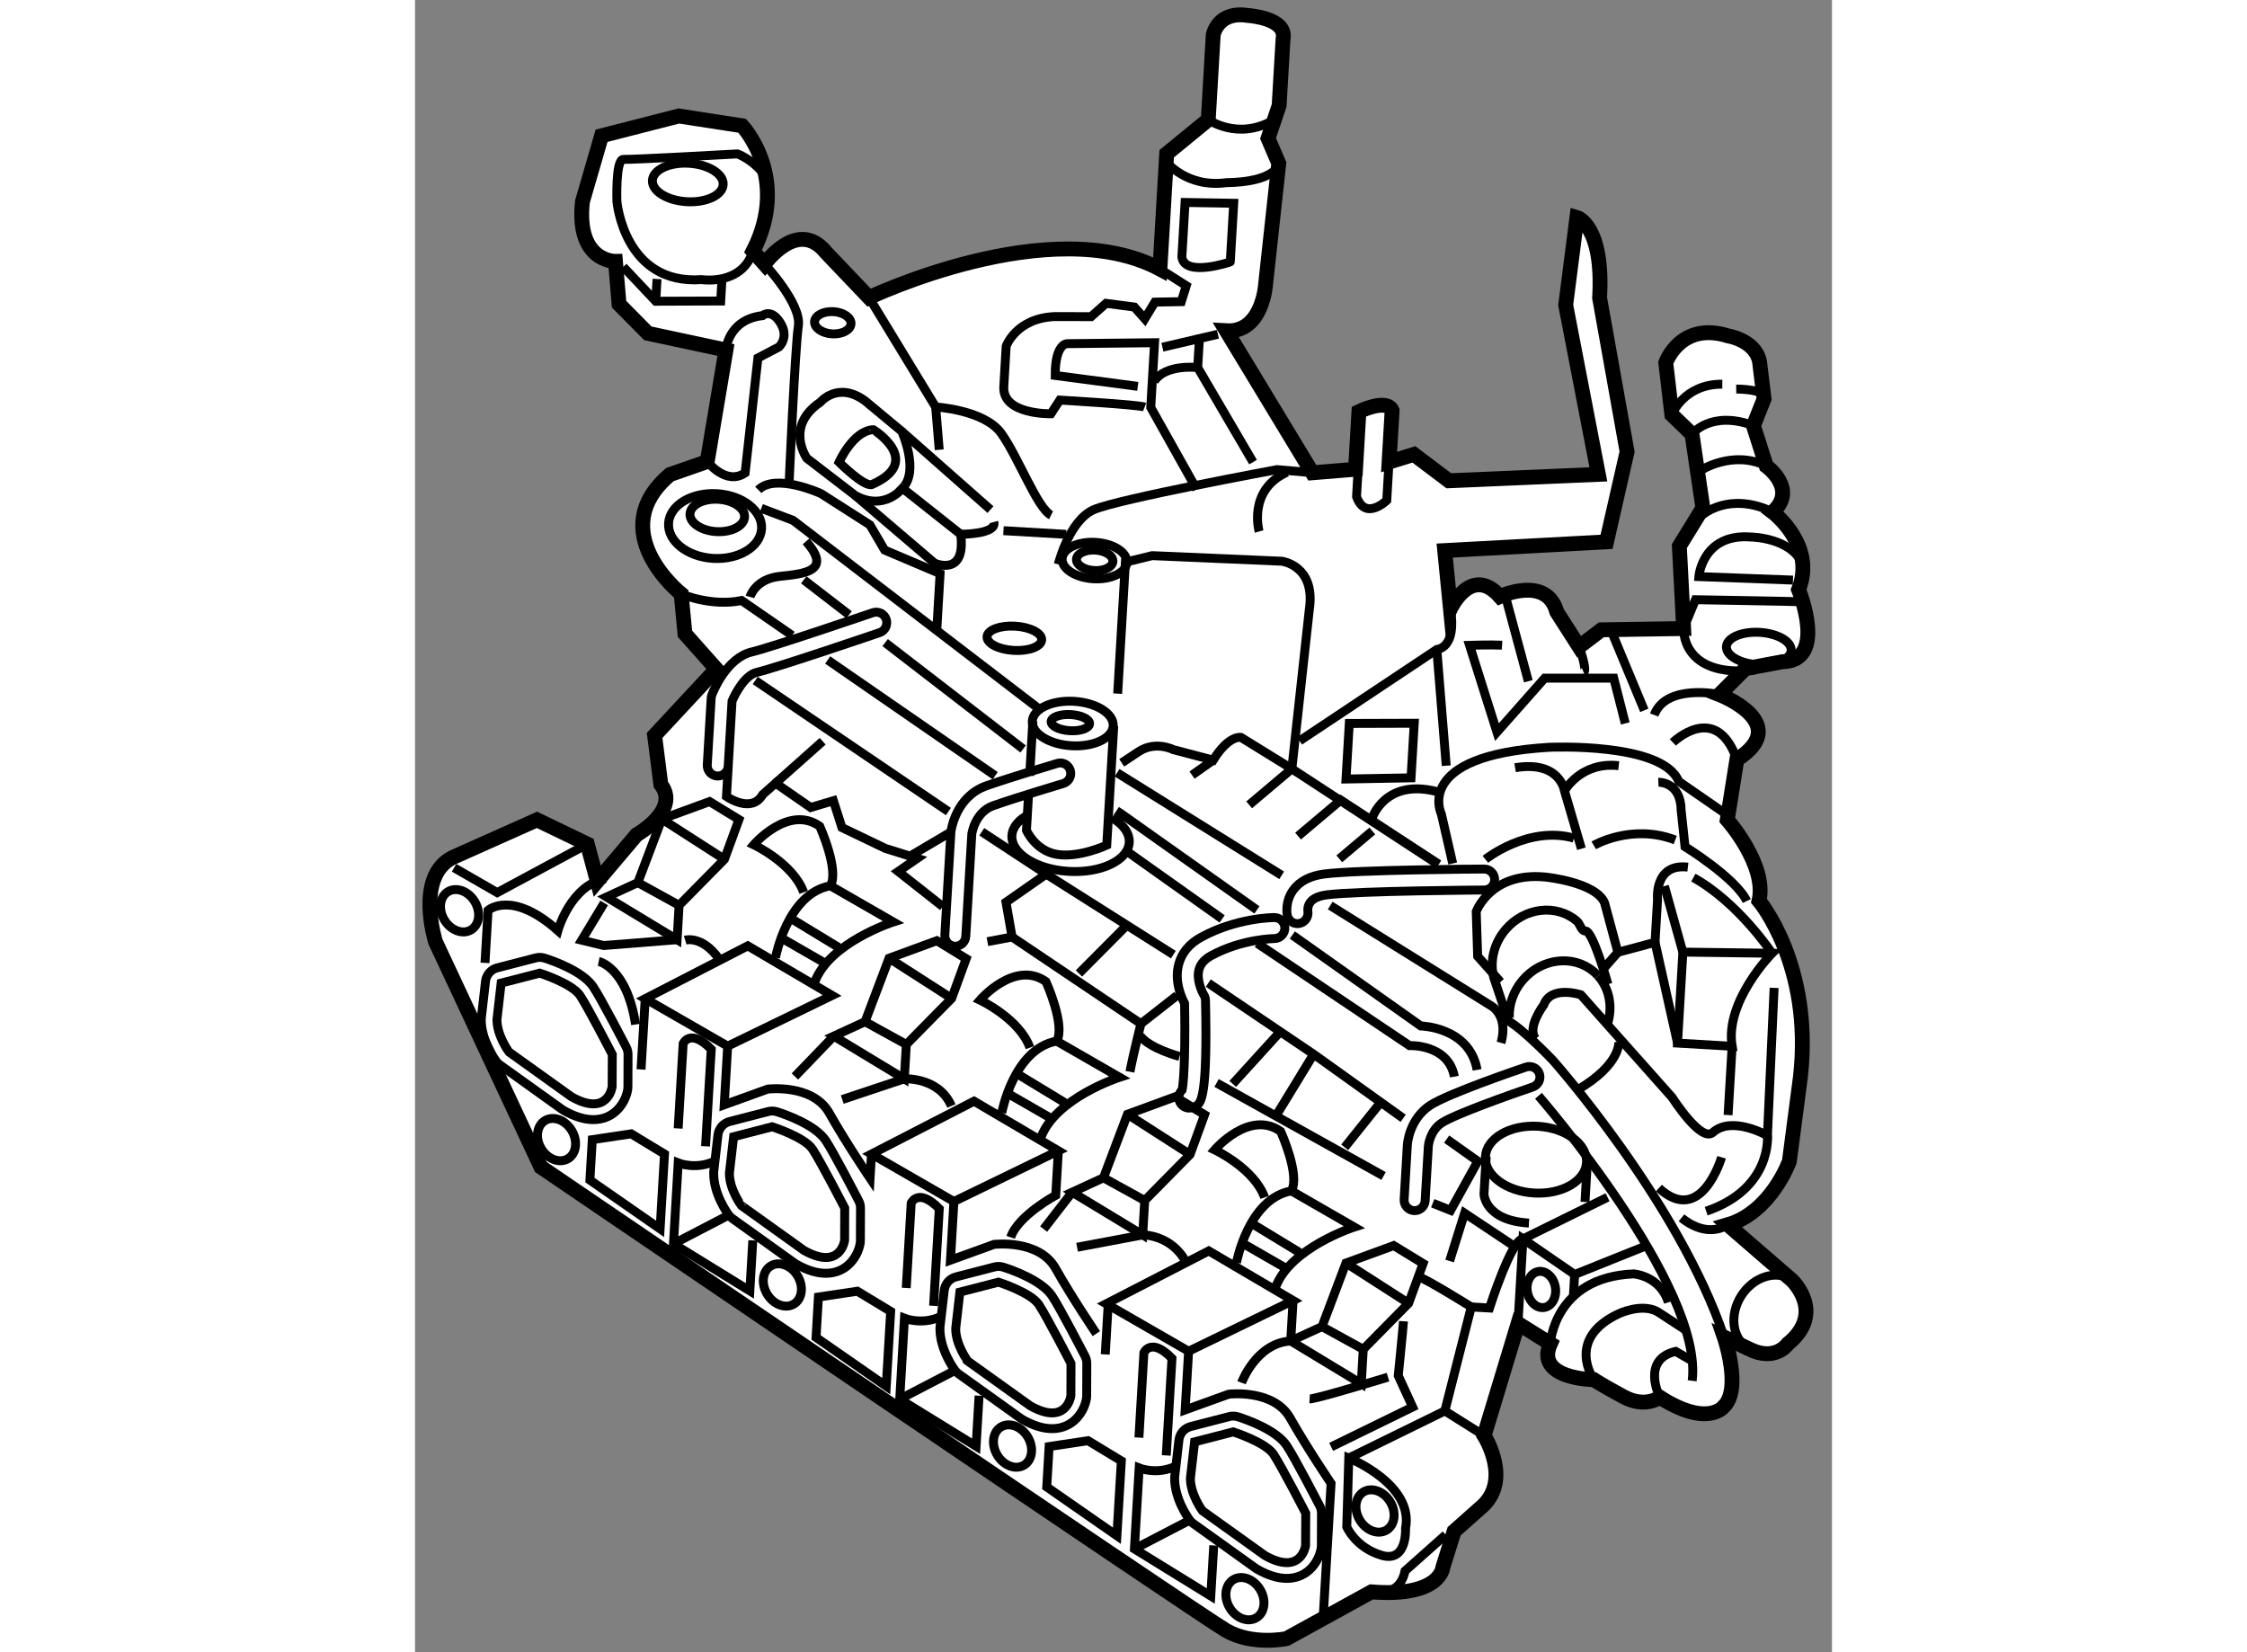 <?xml version="1.0" encoding="utf-8"?>
<!-- Generator: Adobe Illustrator 15.1.0, SVG Export Plug-In . SVG Version: 6.00 Build 0)  -->
<!DOCTYPE svg PUBLIC "-//W3C//DTD SVG 1.1//EN" "http://www.w3.org/Graphics/SVG/1.1/DTD/svg11.dtd">
<svg version="1.1" xmlns="http://www.w3.org/2000/svg" xmlns:xlink="http://www.w3.org/1999/xlink" x="0px" y="0px" width="244.8px"
	 height="180px" viewBox="12.221 6.688 47.682 55.599" enable-background="new 0 0 244.8 180" xml:space="preserve">
	
<rect x="12.221" y="6.688" width="47.682" height="55.599" fill="#808080" stroke="none"/>
	
<g><path fill="#FFFFFF" stroke="#000000" stroke-width="0.5" d="M16.458,45.961l-3.549-7.583c0,0-0.691-2.191,0.576-2.834l2.84-1.267
			l1.694,0.816l0.336,1.249l1.321-1.561c0,0,1.483-0.835,0.817-1.693l-0.21-1.652l2.078-2.233l-1.057-1.189l-0.127-1.339
			c0,0-2.642-2.101-0.378-4.017l1.255-0.438l0.63-3.753l-2.63-0.563l-0.967-0.979l-0.121-1.441c0,0-1.333,0.024-1.111-2.011
			l0.643-2.216l2.6-0.666l2.131,0.33c0,0,1.64,1.734,0.367,4.221l0.385,0.432c0,0,1.116-1.573,2.071-0.39l1.448,1.519
			c0,0,6.112-2.919,9.787-0.962l0.228-3.879l1.399-1.146l0.168-2.858c0,0,0.149-0.811,1.165-0.649c0,0,1.327,0.078,1.184,0.787
			l-0.132,2.245l-0.373,1.104l0.361,0.841l-0.444,4.072c0,0-0.096,1.632-1.321,1.561l2.894,4.779l1.454-0.119l0.114-1.94
			c0,0,0.937-0.458,1.117-0.037l-0.102,1.735l0.834-0.258l1.177,0.888l5.032-0.216l-1.1-5.698l0.378-2.948
			c0,0,0.907,0.258,0.763,2.708l0.925,5.176l-0.691,3.033l-5.446,0.294l0.193,1.958c0,0,0.702-1.495,1.663-0.414
			c0,0,1.579-0.727,1.916,0.522l0.75,1.171l0.75-0.571l2.768-0.042l-0.144-2.773l0.792-1.286l-0.366-2.48l-0.678-0.654l-0.205-1.754
			c0,0,0.493-1.405,2.102-0.9c0,0,1.015,0.162,1.068,0.985l0.138,1.135l-0.359,0.9l0.433,1.357c0,0,1.081,0.781,0.216,1.55
			c0,0,1.472,1.11,0.872,2.611c0,0,0.985,2.414-0.553,2.426l-1.242,0.234l-0.871,0.871c0,0,2.504,0.967,0.589,2.186l-0.324,2.029
			c0,0,1.345,1.513,1.069,2.726c0,0,1.819,2.156,1.394,5.921l-0.373,2.846c0,0-0.612,1.706-2.071,2.132l2.16,1.87
			c0,0,1.148,1.09-0.142,2.141c0,0-0.428,0.622-1.323,0.159l-0.815-0.387c0,0,0.613,1.777-0.036,2.354c0,0-0.477,0.592-1.814-0.142
			c-0.101-0.055-0.207-0.118-0.317-0.189c0,0-0.484,0.381-1.229-0.021c-0.744-0.402-0.99-0.57-0.99-0.57s-1.997-0.015-1.465-1.213
			l-1.087-0.678l-1.143,3.773c0,0,0.985,1.543-0.144,2.45l-0.865,0.769l-0.378,1.207c0,0-0.061,1.021-2.405,0.832l-2.858,1.573
			c0,0-1.141,0.241-2.032-0.273C38.62,61.04,16.458,45.961,16.458,45.961z"></path><path fill="none" stroke="#000000" stroke-width="0.3" d="M41.552,59.803c-0.3-0.001-0.624-0.102-0.987-0.305
			c-0.017-0.01-0.034-0.02-0.05-0.032l-2.106-1.509c-0.045-0.031-0.084-0.07-0.117-0.114c-0.052-0.071-0.512-0.708-0.509-1.411
			c0-0.02,0.001-0.039,0.003-0.059l0.142-1.227c0.025-0.218,0.181-0.397,0.394-0.453l1.297-0.335
			c0.044-0.012,0.089-0.018,0.135-0.017c0.053,0,0.107,0.008,0.158,0.024c0.298,0.095,1.294,0.443,1.642,0.969
			c0.279,0.422,1.027,1.868,1.111,2.03c0.04,0.077,0.059,0.161,0.059,0.246l-0.004,1.091c0,0.023-0.001,0.046-0.005,0.071
			C42.658,59.189,42.3,59.806,41.552,59.803L41.552,59.803z"></path><path fill="none" stroke="#000000" stroke-width="0.3" d="M38.313,56.434l0.142-1.226l1.297-0.335c0,0,1.089,0.345,1.36,0.755
			c0.271,0.411,1.083,1.982,1.083,1.982L42.189,58.7c0,0-0.141,1.022-1.365,0.336l-2.107-1.509
			C38.717,57.527,38.311,56.98,38.313,56.434z"></path><line fill="none" stroke="#000000" stroke-width="0.3" x1="35.448" y1="52.266" x2="35.548" y2="50.566"></line><path fill="none" stroke="#000000" stroke-width="0.3" d="M37.822,56.025c-0.633,0.305-1.233,0.064-1.233,0.064l-0.16,2.722
			l2.57,1.585l0.1-1.702"></path><ellipse transform="matrix(0.855 -0.518 0.518 0.855 -25.534 29.565)" fill="none" stroke="#000000" stroke-width="0.3" cx="40.168" cy="60.5" rx="0.597" ry="0.749"></ellipse><ellipse transform="matrix(0.855 -0.519 0.519 0.855 -23.393 31.433)" fill="none" stroke="#000000" stroke-width="0.3" cx="44.507" cy="57.545" rx="0.597" ry="0.75"></ellipse><ellipse transform="matrix(0.855 -0.518 0.518 0.855 -24.005 24.767)" fill="none" stroke="#000000" stroke-width="0.3" cx="32.344" cy="55.364" rx="0.597" ry="0.751"></ellipse><ellipse transform="matrix(0.855 -0.518 0.518 0.855 -22.317 19.988)" fill="none" stroke="#000000" stroke-width="0.3" cx="24.605" cy="49.926" rx="0.597" ry="0.75"></ellipse><ellipse transform="matrix(0.855 -0.519 0.519 0.855 -20.902 15.338)" fill="none" stroke="#000000" stroke-width="0.3" cx="16.971" cy="45.038" rx="0.596" ry="0.749"></ellipse><ellipse transform="matrix(0.855 -0.518 0.518 0.855 -17.365 12.529)" fill="none" stroke="#000000" stroke-width="0.3" cx="13.736" cy="37.336" rx="0.597" ry="0.751"></ellipse><line fill="none" stroke="#000000" stroke-width="0.3" x1="38.292" y1="57.843" x2="36.429" y2="58.812"></line><path fill="none" stroke="#000000" stroke-width="0.3" d="M42.325,53.763c0.204,0.012,2.638-0.733,2.638-0.733"></path><polygon fill="none" stroke="#000000" stroke-width="0.3" points="44.063,53.251 41.689,51.814 42.742,51.33 43.549,49.191 
			45.155,48.603 46.144,49.208 45.656,50.545 44.13,52.094 		"></polygon><line fill="none" stroke="#000000" stroke-width="0.3" x1="42.742" y1="51.33" x2="44.13" y2="52.094"></line><line fill="none" stroke="#000000" stroke-width="0.3" x1="43.549" y1="49.191" x2="45.656" y2="50.545"></line><polygon fill="none" stroke="#000000" stroke-width="0.3" points="36.708,48.244 34.335,46.807 35.388,46.322 36.195,44.185 
			37.801,43.596 38.79,44.2 38.302,45.538 36.776,47.087 		"></polygon><line fill="none" stroke="#000000" stroke-width="0.3" x1="35.388" y1="46.322" x2="36.776" y2="47.087"></line><line fill="none" stroke="#000000" stroke-width="0.3" x1="36.195" y1="44.185" x2="38.302" y2="45.538"></line><polygon fill="none" stroke="#000000" stroke-width="0.3" points="28.686,42.992 26.312,41.555 27.365,41.07 28.173,38.933 
			29.779,38.344 30.768,38.948 30.279,40.286 28.754,41.835 		"></polygon><line fill="none" stroke="#000000" stroke-width="0.3" x1="27.365" y1="41.07" x2="28.754" y2="41.835"></line><line fill="none" stroke="#000000" stroke-width="0.3" x1="28.173" y1="38.933" x2="30.279" y2="40.286"></line><polygon fill="none" stroke="#000000" stroke-width="0.3" points="21.04,38.31 18.667,36.873 19.719,36.388 20.527,34.25 
			22.133,33.662 23.121,34.266 22.633,35.604 21.107,37.153 		"></polygon><line fill="none" stroke="#000000" stroke-width="0.3" x1="19.719" y1="36.388" x2="21.107" y2="37.153"></line><line fill="none" stroke="#000000" stroke-width="0.3" x1="20.527" y1="34.25" x2="22.633" y2="35.604"></line><path fill="none" stroke="#000000" stroke-width="0.3" d="M39.863,49.181c0,0,0.4-2.163,1.849-2.418l2.113,1.217
			c0,0-2.157,0.693-2.646,2.03"></path><path fill="none" stroke="#000000" stroke-width="0.3" d="M40.811,46.983c-0.352-0.977-1.681-1.602-1.681-1.602
			s1.172-1.365,2.221-0.62c0,0,0.666,1.473,0.361,2.001"></path><line fill="none" stroke="#000000" stroke-width="0.3" x1="40.351" y1="47.843" x2="41.989" y2="48.838"></line><line fill="none" stroke="#000000" stroke-width="0.3" x1="40.039" y1="48.508" x2="41.492" y2="49.344"></line><path fill="none" stroke="#000000" stroke-width="0.3" d="M33.653,54.764c-0.3-0.001-0.623-0.102-0.986-0.305
			c-0.017-0.01-0.033-0.02-0.049-0.031l-2.107-1.509c-0.044-0.032-0.084-0.07-0.117-0.114c-0.053-0.071-0.512-0.709-0.509-1.411
			c0-0.02,0.001-0.039,0.003-0.058l0.142-1.227c0.025-0.218,0.181-0.397,0.394-0.452l1.297-0.335
			c0.045-0.012,0.09-0.017,0.135-0.017c0.053,0,0.106,0.008,0.158,0.024c0.298,0.094,1.294,0.443,1.643,0.968
			c0.279,0.422,1.027,1.868,1.111,2.031c0.04,0.076,0.06,0.16,0.059,0.246l-0.004,1.09c0,0.024-0.001,0.047-0.005,0.071
			C34.759,54.149,34.402,54.767,33.653,54.764L33.653,54.764z"></path><path fill="none" stroke="#000000" stroke-width="0.3" d="M30.415,51.395l0.141-1.226l1.297-0.335c0,0,1.088,0.345,1.359,0.754
			c0.272,0.411,1.083,1.982,1.083,1.982l-0.004,1.091c0,0-0.141,1.022-1.365,0.336l-2.107-1.509
			C30.819,52.487,30.413,51.941,30.415,51.395z"></path><path fill="none" stroke="#000000" stroke-width="0.3" d="M35.148,51.566c0,0-0.817-1.208-1.374-2.197
			c-0.557-0.988-2.07-0.805-2.07-0.805l-1.465,0.53l0.116-1.974l3.515-1.706l-2.838-1.669l-3.451,1.778l2.774,1.597"></path><path fill="none" stroke="#000000" stroke-width="0.3" d="M29.924,50.986c-0.633,0.305-1.233,0.064-1.233,0.064l-0.159,2.722
			l2.57,1.584l0.1-1.701"></path><path fill="none" stroke="#000000" stroke-width="0.3" d="M31.964,44.141c0,0,0.4-2.162,1.85-2.418l2.114,1.217
			c0,0-2.158,0.693-2.646,2.03"></path><path fill="none" stroke="#000000" stroke-width="0.3" d="M32.913,41.943c-0.353-0.977-1.681-1.601-1.681-1.601
			s1.172-1.365,2.221-0.621c0,0,0.665,1.474,0.361,2.001"></path><line fill="none" stroke="#000000" stroke-width="0.3" x1="32.453" y1="42.804" x2="34.091" y2="43.798"></line><line fill="none" stroke="#000000" stroke-width="0.3" x1="32.141" y1="43.468" x2="33.594" y2="44.305"></line><path fill="none" stroke="#000000" stroke-width="0.3" d="M26.04,49.536c-0.301-0.001-0.624-0.101-0.988-0.305
			c-0.016-0.01-0.033-0.02-0.048-0.031l-2.107-1.509c-0.044-0.032-0.084-0.071-0.117-0.115c-0.053-0.07-0.513-0.708-0.509-1.411
			c0-0.02,0-0.039,0.003-0.059l0.141-1.226c0.025-0.219,0.182-0.398,0.394-0.452l1.297-0.335c0.043-0.012,0.09-0.018,0.135-0.017
			c0.054,0,0.106,0.008,0.158,0.024c0.297,0.094,1.294,0.443,1.643,0.968c0.278,0.421,1.026,1.867,1.111,2.031
			c0.039,0.075,0.06,0.159,0.059,0.245l-0.004,1.09c0.001,0.023-0.002,0.047-0.004,0.071C27.145,48.922,26.788,49.539,26.04,49.536
			L26.04,49.536z"></path><path fill="none" stroke="#000000" stroke-width="0.3" d="M22.8,46.167l0.142-1.227l1.296-0.335c0,0,1.089,0.345,1.36,0.755
			s1.083,1.981,1.083,1.981l-0.004,1.091c0,0-0.141,1.022-1.366,0.335l-2.107-1.509C23.204,47.26,22.797,46.714,22.8,46.167z"></path><path fill="none" stroke="#000000" stroke-width="0.3" d="M18.217,44.365c-0.301-0.001-0.623-0.102-0.986-0.305
			c-0.017-0.01-0.034-0.02-0.05-0.031l-2.106-1.509c-0.045-0.031-0.084-0.07-0.117-0.114c-0.052-0.071-0.512-0.709-0.509-1.411
			c0-0.02,0.001-0.04,0.004-0.059l0.14-1.227c0.026-0.217,0.181-0.398,0.395-0.452l1.296-0.335c0.045-0.012,0.09-0.017,0.135-0.017
			c0.053,0,0.107,0.008,0.158,0.024c0.298,0.094,1.294,0.443,1.642,0.969c0.279,0.422,1.027,1.867,1.111,2.03
			c0.04,0.077,0.06,0.161,0.059,0.246l-0.004,1.09c0,0.024-0.001,0.047-0.004,0.07C19.323,43.75,18.966,44.368,18.217,44.365
			L18.217,44.365z"></path><path fill="none" stroke="#000000" stroke-width="0.3" d="M14.978,40.997l0.141-1.227l1.297-0.335c0,0,1.089,0.345,1.36,0.755
			c0.271,0.41,1.083,1.982,1.083,1.982l-0.005,1.09c0,0-0.14,1.022-1.364,0.336l-2.107-1.509
			C15.382,42.088,14.976,41.542,14.978,40.997z"></path><path fill="none" stroke="#000000" stroke-width="0.3" d="M22.742,41.892l-2.775-1.597l3.451-1.778l2.838,1.669L22.742,41.892
			l-0.116,1.974l1.465-0.529c0,0,1.513-0.184,2.069,0.805c0.557,0.989,1.374,2.198,1.374,2.198l0.047-0.816"></path><path fill="none" stroke="#000000" stroke-width="0.3" d="M22.31,45.759c-0.633,0.305-1.233,0.064-1.233,0.064l-0.159,2.722
			l2.57,1.584l0.1-1.701"></path><path fill="none" stroke="#000000" stroke-width="0.3" d="M24.351,38.914c0,0,0.4-2.163,1.849-2.418l2.115,1.217
			c0,0-2.159,0.692-2.646,2.03"></path><path fill="none" stroke="#000000" stroke-width="0.3" d="M25.299,36.716c-0.352-0.977-1.681-1.602-1.681-1.602
			s1.173-1.364,2.222-0.621c0,0,0.664,1.473,0.36,2.001"></path><line fill="none" stroke="#000000" stroke-width="0.3" x1="24.839" y1="37.576" x2="26.476" y2="38.571"></line><line fill="none" stroke="#000000" stroke-width="0.3" x1="24.527" y1="38.241" x2="25.98" y2="39.077"></line><line fill="none" stroke="#000000" stroke-width="0.3" x1="19.967" y1="40.295" x2="19.827" y2="42.677"></line><path fill="none" stroke="#000000" stroke-width="0.3" d="M40.035,53.219c0,0,0.489-1.337,1.654-1.405l0.08-1.362"></path><path fill="none" stroke="#000000" stroke-width="0.3" d="M33.87,45.414l-0.088,1.498c0,0-1.269,0.677-1.517,1.414"></path><path fill="none" stroke="#000000" stroke-width="0.3" d="M38.158,49.147c-0.492-0.916-1.449-0.903-1.449-0.903l-2.209,0.416"></path><path fill="none" stroke="#000000" stroke-width="0.3" d="M30.271,43.905c-0.421-0.98-1.585-0.913-1.585-0.913l-2.089,0.697"></path><path fill="none" stroke="#000000" stroke-width="0.3" d="M21.312,38.326c0,0,0.557-0.172,1.125,0.612"></path><path fill="none" stroke="#000000" stroke-width="0.3" d="M36.581,55.065l0.168-2.858c0,0,0.235-0.534,0.944,0.191l-0.192,3.267"></path><path fill="none" stroke="#000000" stroke-width="0.3" d="M28.751,50.03l0.167-2.858c0,0,0.236-0.533,0.945,0.192l-0.192,3.267"></path><path fill="none" stroke="#000000" stroke-width="0.3" d="M21.076,44.662l0.168-2.857c0,0,0.236-0.533,0.945,0.192l-0.191,3.266"></path><polygon fill="none" stroke="#000000" stroke-width="0.3" points="35.84,58.368 33.479,56.726 33.559,55.366 34.867,55.169 
			35.989,55.849 		"></polygon><polygon fill="none" stroke="#000000" stroke-width="0.3" points="28.078,53.336 25.716,51.695 25.796,50.335 27.105,50.139 
			28.227,50.818 		"></polygon><polygon fill="none" stroke="#000000" stroke-width="0.3" points="20.468,48.041 18.106,46.4 18.186,45.039 19.495,44.843 
			20.616,45.523 		"></polygon><line fill="none" stroke="#000000" stroke-width="0.3" x1="28.531" y1="53.772" x2="30.394" y2="52.804"></line><line fill="none" stroke="#000000" stroke-width="0.3" x1="20.917" y1="48.545" x2="22.78" y2="47.576"></line><line fill="none" stroke="#000000" stroke-width="0.3" x1="26.312" y1="41.555" x2="25.004" y2="42.913"></line><line fill="none" stroke="#000000" stroke-width="0.3" x1="34.335" y1="46.807" x2="33.374" y2="48.048"></line><path fill="none" stroke="#000000" stroke-width="0.3" d="M43.575,58.071l0.068-2.318c0,0,2.202,0.88,1.91,2.366
			c0,0,0.068,1.165-0.804,0.908C43.875,58.771,43.575,58.071,43.575,58.071z"></path><path fill="none" stroke="#000000" stroke-width="0.3" d="M38.251,43.975c-0.028-0.001-0.055-0.006-0.081-0.015
			c-0.186-0.058-0.29-0.256-0.23-0.443c0.019-0.06,0.052-0.111,0.094-0.151c0.082-0.367,0.107-1.732,0.083-2.913
			c-0.113-0.214-0.347-0.751-0.198-1.314c0.102-0.387,0.357-0.694,0.76-0.914c1.194-0.652,2.408-0.659,2.459-0.66
			c0.195,0,0.353,0.158,0.353,0.353c0,0.194-0.158,0.354-0.353,0.354c-0.011,0-1.09,0.011-2.121,0.573
			c-0.229,0.125-0.365,0.28-0.416,0.474c-0.088,0.334,0.095,0.737,0.166,0.851c0.034,0.054,0.052,0.115,0.054,0.178
			c0.074,3.268-0.153,3.438-0.303,3.551C38.45,43.953,38.346,43.981,38.251,43.975L38.251,43.975z"></path><path fill="none" stroke="#000000" stroke-width="0.3" d="M41.896,37.769c-0.158-0.01-0.293-0.123-0.324-0.285
			c-0.009-0.046-0.077-0.462,0.201-0.844c0.217-0.298,0.568-0.479,1.046-0.541c1.109-0.142,5.205-0.167,5.378-0.167
			c0.191-0.002,0.354,0.156,0.355,0.351c0.001,0.196-0.156,0.354-0.351,0.355c-0.042,0-4.228,0.026-5.293,0.162
			c-0.188,0.024-0.437,0.087-0.56,0.248c-0.106,0.14-0.083,0.303-0.081,0.312c0.027,0.19-0.101,0.372-0.291,0.403
			C41.951,37.768,41.922,37.771,41.896,37.769L41.896,37.769z"></path><path fill="none" stroke="#000000" stroke-width="0.3" d="M30.382,38.53c-0.194-0.012-0.343-0.179-0.332-0.375l0.204-3.47
			c0.008-0.073,0.167-1.194,1.197-1.555c0.835-0.291,2.318-0.734,2.381-0.753c0.187-0.058,0.385,0.05,0.44,0.237
			c0.056,0.187-0.05,0.383-0.237,0.44c-0.015,0.004-1.531,0.457-2.351,0.744c-0.614,0.214-0.722,0.925-0.727,0.955l-0.202,3.443
			C30.743,38.393,30.577,38.541,30.382,38.53L30.382,38.53z"></path><path fill="none" stroke="#000000" stroke-width="0.3" d="M22.387,32.802c-0.194-0.012-0.343-0.179-0.332-0.374l0.132-2.246
			c0.002-0.036,0.009-0.071,0.021-0.104c0.048-0.127,0.496-1.25,1.346-1.451c0.668-0.159,4.041-1.31,4.074-1.321
			c0.185-0.063,0.386,0.036,0.448,0.221c0.063,0.184-0.035,0.386-0.219,0.449c-0.141,0.047-3.438,1.173-4.14,1.339
			c-0.391,0.093-0.717,0.701-0.828,0.967l-0.129,2.188C22.75,32.665,22.583,32.813,22.387,32.802L22.387,32.802z"></path><line fill="none" stroke="#000000" stroke-width="0.3" x1="23.669" y1="29.587" x2="30.17" y2="33.998"></line><path fill="none" stroke="#000000" stroke-width="0.3" d="M22.761,32.469l-0.06,1.021c0,0,0.84,0.596,1.22-0.064l0.433-0.384
			l1.181,0.819l0.764-0.228l0.288,0.904l1.461,0.701l1.073,0.336l-0.64,0.44l1.5,1.182"></path><path fill="none" stroke="#000000" stroke-width="0.3" d="M31.483,38.376l0.829-0.157l4.336,2.918c0,0-0.269,1.077-0.369,1.618"></path><path fill="none" stroke="#000000" stroke-width="0.3" d="M37.949,42.239c0,0-1.008-0.264-1.325-0.693"></path><line fill="none" stroke="#000000" stroke-width="0.3" x1="36.648" y1="41.138" x2="37.865" y2="40.185"></line><line fill="none" stroke="#000000" stroke-width="0.3" x1="34.562" y1="39.446" x2="36.231" y2="37.767"></line><polyline fill="none" stroke="#000000" stroke-width="0.3" points="32.313,38.22 32.108,37.048 33.461,36.103 31.292,34.678 		"></polyline><line fill="none" stroke="#000000" stroke-width="0.3" x1="28.781" y1="35.555" x2="30.254" y2="34.685"></line><polyline fill="none" stroke="#000000" stroke-width="0.3" points="38.914,39.769 42.46,42.163 45.474,44.32 		"></polyline><line fill="none" stroke="#000000" stroke-width="0.3" x1="39.194" y1="43.131" x2="44.814" y2="46.262"></line><path fill="none" stroke="#000000" stroke-width="0.3" d="M45.839,47.427c-0.195-0.011-0.344-0.178-0.333-0.374l0.108-1.837
			c0.002-0.035,0.058-0.862,0.766-1.331c0.589-0.39,2.96-1.199,3.228-1.289c0.186-0.063,0.386,0.037,0.449,0.222
			c0.063,0.185-0.037,0.385-0.221,0.448c-0.706,0.239-2.63,0.921-3.064,1.209c-0.41,0.271-0.451,0.777-0.451,0.782l-0.108,1.838
			C46.201,47.29,46.033,47.439,45.839,47.427L45.839,47.427z"></path><path fill="none" stroke="#000000" stroke-width="0.3" d="M56.275,51.681c-1.541-4.563-5.769-9.319-5.769-9.319
			s-0.965-1.012-1.494-1.317s0,0,0,0l0,0"></path><path fill="none" stroke="#000000" stroke-width="0.3" d="M50.026,43.563c0,0,5.565,6.404,5.173,9.59"></path><path fill="none" stroke="#000000" stroke-width="0.3" d="M54.108,53.704c0,0-0.643-1.267,0.534-1.54l0.529,0.304"></path><path fill="none" stroke="#000000" stroke-width="0.3" d="M51.89,53.113c0,0-0.978-1.372,0.847-2.221c0,0,0.772-0.364,1.301-0.06
			l0.921,0.6"></path><path fill="none" stroke="#000000" stroke-width="0.3" d="M50.424,51.9c0,0,0.131-2.229,2.801-2.344c0,0,0.885,0.051,1.173,0.957"></path><polyline fill="none" stroke="#000000" stroke-width="0.3" points="49.337,51.222 49.504,48.38 51.244,49.576 53.621,48.623 		"></polyline><line fill="none" stroke="#000000" stroke-width="0.3" x1="51.244" y1="49.576" x2="51.204" y2="50.256"></line><ellipse transform="matrix(-0.844 -0.537 0.537 -0.844 79.259 124.923)" fill="none" stroke="#000000" stroke-width="0.3" cx="57.823" cy="50.918" rx="1.124" ry="1.363"></ellipse><ellipse transform="matrix(0.998 0.059 -0.059 0.998 1.881 -1.965)" fill="none" stroke="#000000" stroke-width="0.3" cx="34.373" cy="31.035" rx="1.364" ry="0.749"></ellipse><line fill="none" stroke="#000000" stroke-width="0.3" x1="33.012" y1="30.955" x2="32.904" y2="32.792"></line><path fill="none" stroke="#000000" stroke-width="0.3" d="M32.868,33.404l-0.072,1.225c0,0,0.301,0.7,1.045,0.813
			c0.744,0.112,1.657-0.313,1.657-0.313l0.236-4.014"></path><path fill="none" stroke="#000000" stroke-width="0.3" d="M35.678,34.208c0.372,0.221,0.595,0.517,0.577,0.83
			c-0.036,0.602-0.948,1.037-2.038,0.973c-1.09-0.064-1.945-0.604-1.91-1.205c0.017-0.291,0.239-0.543,0.587-0.718"></path><ellipse transform="matrix(0.998 0.058 -0.058 0.998 1.442 -1.266)" fill="none" stroke="#000000" stroke-width="0.3" cx="22.39" cy="24.049" rx="0.92" ry="0.545"></ellipse><ellipse transform="matrix(0.998 0.059 -0.059 0.998 1.466 -1.266)" fill="none" stroke="#000000" stroke-width="0.3" cx="22.335" cy="24.387" rx="1.568" ry="1.091"></ellipse><line fill="none" stroke="#000000" stroke-width="0.3" x1="26.107" y1="28.897" x2="31.744" y2="32.792"></line><path fill="none" stroke="#000000" stroke-width="0.3" d="M21.176,26.674c0,0,0.999,0.435,2.036,0.223l1.7,1.175"></path><path fill="none" stroke="#000000" stroke-width="0.3" d="M22.683,18.466c0,0,0.061-1.02,1.229-1.157c0,0,0.289-0.256,0.601,0.24
			c0.313,0.497-0.048,0.816-0.048,0.816l-0.705,0.369l-0.431,3.867c-0.64,0.441-1.275-0.382-1.275-0.382"></path><path fill="none" stroke="#000000" stroke-width="0.3" d="M23.595,15.14c-0.376,1.173-1.729,0.957-1.729,0.957
			c-2.606,0.188-2.851-2.625-2.851-2.625s-0.052-1.437,0.22-1.421c0.272,0.016,3.834-0.184,3.834-0.184s0.461,0.161,0.833,0.616"></path><polyline fill="none" stroke="#000000" stroke-width="0.3" points="19.228,15.668 20.321,16.825 22.507,16.817 22.555,16 		"></polyline><path fill="none" stroke="#000000" stroke-width="0.3" d="M23.98,15.572c0,0,1.253,1.337,1.141,2.082
			c-0.112,0.744-0.312,5.308-0.312,5.308"></path><path fill="none" stroke="#000000" stroke-width="0.3" d="M27.499,16.701l2.242,3.682c0,0,1.633,0.096,2.202,0.881
			c0.568,0.784,1.217,2.53,1.682,2.761"></path><path fill="none" stroke="#000000" stroke-width="0.3" d="M27.039,23.365l-1.633-1.256c0,0-0.756-1.069,0.452-1.885
			c0,0,0.589-0.717,1.505-0.049l1.237,1.028c0,0,0.604,1.333,0.024,1.914C28.625,23.117,28.032,23.901,27.039,23.365z"></path><line fill="none" stroke="#000000" stroke-width="0.3" x1="28.6" y1="21.203" x2="31.586" y2="23.837"></line><path fill="none" stroke="#000000" stroke-width="0.3" d="M27.039,23.365l2.667,2.275c0,0,1.065,0.472,0.877-0.973
			c0,0,1.229,0.004,1.116-0.413"></path><line fill="none" stroke="#000000" stroke-width="0.3" x1="28.625" y1="23.117" x2="30.582" y2="24.667"></line><path fill="none" stroke="#000000" stroke-width="0.3" d="M27.607,22.989c-0.256,0.116-1.117-0.748-1.117-0.748
			s0.473-1.065,1.157-1.093C27.647,21.147,29.36,22.205,27.607,22.989z"></path><ellipse transform="matrix(0.998 0.059 -0.059 0.998 1.079 -1.518)" fill="none" stroke="#000000" stroke-width="0.3" cx="26.288" cy="17.551" rx="0.614" ry="0.375"></ellipse><ellipse transform="matrix(0.998 0.059 -0.059 0.998 0.79 -1.235)" fill="none" stroke="#000000" stroke-width="0.3" cx="21.409" cy="12.826" rx="1.193" ry="0.648"></ellipse><line fill="none" stroke="#000000" stroke-width="0.3" x1="20.321" y1="16.825" x2="20.365" y2="16.077"></line><polyline fill="none" stroke="#000000" stroke-width="0.3" points="23.873,23.794 24.941,24.198 33.24,30.558 		"></polyline><path fill="none" stroke="#000000" stroke-width="0.3" d="M23.492,26.776c0,0,0.173-0.604,0.997-0.692
			c0.825-0.088,1.786-0.169,0.889-1.178"></path><path fill="none" stroke="#000000" stroke-width="0.3" d="M41.744,38.153l4.323,3.06c0,0,1.637,0.029,1.894,1.477"></path><polyline fill="none" stroke="#000000" stroke-width="0.3" points="35.825,33.969 35.971,34.064 40.552,37.308 		"></polyline><line fill="none" stroke="#000000" stroke-width="0.3" x1="28.041" y1="28.312" x2="32.684" y2="31.892"></line><line fill="none" stroke="#000000" stroke-width="0.3" x1="25.302" y1="26.2" x2="26.827" y2="27.376"></line><path fill="none" stroke="#000000" stroke-width="0.3" d="M43.018,37.161l5.412,3.372c0,0,0.597,0.309,0.336,1.249"></path><line fill="none" stroke="#000000" stroke-width="0.3" x1="35.846" y1="32.692" x2="41.386" y2="36.144"></line><line fill="none" stroke="#000000" stroke-width="0.3" x1="36.235" y1="35.377" x2="39.381" y2="37.611"></line><path fill="none" stroke="#000000" stroke-width="0.3" d="M40.563,38.432l5.124,3.442c0,0,1.301-0.061,1.509,1.044"></path><ellipse transform="matrix(0.998 0.059 -0.059 0.998 2.77 -2.855)" fill="none" stroke="#000000" stroke-width="0.3" cx="49.969" cy="45.71" rx="1.705" ry="1.125"></ellipse><line fill="none" stroke="#000000" stroke-width="0.3" x1="33.461" y1="36.103" x2="37.74" y2="38.813"></line><line fill="none" stroke="#000000" stroke-width="0.3" x1="39.738" y1="43.163" x2="41.271" y2="41.478"></line><line fill="none" stroke="#000000" stroke-width="0.3" x1="41.252" y1="44.141" x2="42.46" y2="42.163"></line><line fill="none" stroke="#000000" stroke-width="0.3" x1="43.505" y1="45.297" x2="44.758" y2="43.731"></line><line fill="none" stroke="#000000" stroke-width="0.3" x1="24.354" y1="33.042" x2="25.939" y2="31.632"></line><ellipse transform="matrix(0.998 0.058 -0.058 0.998 1.871 -1.949)" fill="none" stroke="#000000" stroke-width="0.3" cx="34.271" cy="31.029" rx="0.648" ry="0.272"></ellipse><path fill="none" stroke="#000000" stroke-width="0.3" d="M35.866,30.03l0.26-4.424l0.901-0.22l4.359,0.188
			c0,0,1.152,0.136,0.929,1.625l-0.588,5.36l-1.713-1.057c0,0-0.404-0.092-0.933,0.765l-1.345-0.353c0,0-0.597-0.308-1.166,0.069
			l-0.568,0.376"></path><polyline fill="none" stroke="#000000" stroke-width="0.3" points="46.659,35.785 41.727,32.559 40.29,33.772 		"></polyline><polyline fill="none" stroke="#000000" stroke-width="0.3" points="46.669,35.768 43.373,33.612 41.936,34.824 		"></polyline><line fill="none" stroke="#000000" stroke-width="0.3" x1="44.435" y1="34.651" x2="43.324" y2="35.589"></line><polyline fill="none" stroke="#000000" stroke-width="0.3" points="43.643,55.753 46.876,54.167 48.194,54.996 		"></polyline><path fill="none" stroke="#000000" stroke-width="0.3" d="M46.876,54.167l0.889-3.498l0.613,0.035c0,0,0.751-2.345,1.126-2.324
			l2.848-1.403"></path><path fill="none" stroke="#000000" stroke-width="0.3" d="M46.048,49.68c0.268,0.084,1.717,0.989,1.717,0.989"></path><polyline fill="none" stroke="#000000" stroke-width="0.3" points="47.036,49.123 47.541,47.514 49.118,48.563 		"></polyline><path fill="none" stroke="#000000" stroke-width="0.3" d="M48.267,45.61l-0.074,1.259c0,0,0.017,0.889,1.514,0.977"></path><line fill="none" stroke="#000000" stroke-width="0.3" x1="51.67" y1="45.811" x2="51.592" y2="47.137"></line><polyline fill="none" stroke="#000000" stroke-width="0.3" points="46.936,45.021 47.985,45.765 47.069,47.418 46.468,47.178 		
			"></polyline><path fill="none" stroke="#000000" stroke-width="0.3" d="M56.188,45.632c0,0-0.684,2.349-2.11,1.036"></path><path fill="none" stroke="#000000" stroke-width="0.3" d="M56.396,47.898c0,0-0.645,0.507-1.557-0.229"></path><path fill="none" stroke="#000000" stroke-width="0.3" d="M57.956,39.931l-0.225,4.972c0,0-1.188-0.684-1.837-0.107
			c-0.397,0.354-1.365-1.173-1.365-1.173l-3.075-3.458c0,0-1.004-0.333-1.249,0.336c0,0-0.591,0.784-0.271,1.145"></path><path fill="none" stroke="#000000" stroke-width="0.3" d="M52.029,39.524c0.381,0.423,0.496,1.022,0.332,1.582"></path><path fill="none" stroke="#000000" stroke-width="0.3" d="M49.045,40.938c-0.017-0.436,0.131-0.892,0.449-1.265
			c0.635-0.743,1.708-0.871,2.396-0.285c0.05,0.042,0.096,0.087,0.14,0.135"></path><line fill="none" stroke="#000000" stroke-width="0.3" x1="48.929" y1="40.792" x2="49.013" y2="41.045"></line><path fill="none" stroke="#000000" stroke-width="0.3" d="M52.364,39.808c0,0-0.509-1.806-0.755-1.791
			c-0.146,0.008-0.177-0.237-0.293-0.335c-0.687-0.586-1.761-0.459-2.395,0.286c-0.408,0.477-0.537,1.091-0.396,1.625l0.404,1.2"></path><path fill="none" stroke="#000000" stroke-width="0.3" d="M42.414,22.595l-1.188-0.104c0,0-5.315,0.985-6.157,1.345
			c-0.84,0.361-1.201,1.842-1.201,1.842"></path><path fill="none" stroke="#000000" stroke-width="0.3" d="M40.626,24.573c0,0-0.396-1.39,0.936-1.994"></path><path fill="none" stroke="#000000" stroke-width="0.3" d="M38.523,23.152l-1.544-2.753l0.128-2.178l-2.938,0.032
			c0,0-0.409-0.024-0.405,1.069l2.779,0.368"></path><polyline fill="none" stroke="#000000" stroke-width="0.3" points="38.623,17.968 38.559,19.057 40.421,22.239 		"></polyline><ellipse transform="matrix(0.998 0.059 -0.059 0.998 1.558 -2.014)" fill="none" stroke="#000000" stroke-width="0.3" cx="35.105" cy="25.546" rx="1.091" ry="0.614"></ellipse><ellipse transform="matrix(0.998 0.059 -0.059 0.998 1.565 -2.023)" fill="none" stroke="#000000" stroke-width="0.3" cx="35.105" cy="25.546" rx="0.614" ry="0.345"></ellipse><path fill="none" stroke="#000000" stroke-width="0.3" d="M29.778,27.897l0.112-1.906l-1.866-0.792l-0.496-0.848l-1.646-1.053
			c0,0-1.529-0.705-2.109-0.124"></path><line fill="none" stroke="#000000" stroke-width="0.3" x1="29.741" y1="20.383" x2="29.861" y2="21.823"></line><line fill="none" stroke="#000000" stroke-width="0.3" x1="32.023" y1="24.546" x2="34.132" y2="24.669"></line><path fill="none" stroke="#000000" stroke-width="0.3" d="M47.14,35.745l-0.381-1.662c0,0-0.977-1.969,3.615-2.247
			c0,0,3.834-0.184,4.372,1.146l1.509,1.044"></path><path fill="none" stroke="#000000" stroke-width="0.3" d="M51.471,35.249l-0.569-1.946c0,0-0.144-1.033-1.662-0.78"></path><path fill="none" stroke="#000000" stroke-width="0.3" d="M50.902,33.303c0,0,0.536-0.993,1.826-0.849"></path><path fill="none" stroke="#000000" stroke-width="0.3" d="M54.061,33.011c0,0,0.752-0.025,0.765,0.932l0.132,1.237
			c0,0,1.713,1.057,2.078,1.829"></path><path fill="none" stroke="#000000" stroke-width="0.3" d="M48.24,35.605c0,0,1.433-1.146,2.979-0.713"></path><path fill="none" stroke="#000000" stroke-width="0.3" d="M48.749,39.732l-0.769-0.864l-0.048-1.505c0,0,0.487-1.337,2.321-1.162
			c0,0,1.698,0.167,1.998,0.868l0.448,1.665l-0.512,0.584"></path><path fill="none" stroke="#000000" stroke-width="0.3" d="M51.887,35.136c0,0,1.273-0.745,2.742-0.181"></path><path fill="none" stroke="#000000" stroke-width="0.3" d="M52.699,38.734l1.25-0.336l0.084-1.429c0,0-0.132-1.237,1.021-1.101"></path><path fill="none" stroke="#000000" stroke-width="0.3" d="M54.706,41.789l0.18-3.062l3.002,0.04c0,0-1.597,1.613-1.345,3.13
			L54.706,41.789z"></path><line fill="none" stroke="#000000" stroke-width="0.3" x1="54.265" y1="36.505" x2="54.885" y2="38.727"></line><path fill="none" stroke="#000000" stroke-width="0.3" d="M57.888,38.767c0,0-1.129-1.705-2.65-2.546"></path><line fill="none" stroke="#000000" stroke-width="0.3" x1="53.949" y1="38.398" x2="54.706" y2="41.789"></line><line fill="none" stroke="#000000" stroke-width="0.3" x1="56.543" y1="41.897" x2="56.407" y2="44.211"></line><path fill="none" stroke="#000000" stroke-width="0.3" d="M57.731,44.903c0,0,0.169,1.787-2.061,2.543"></path><path fill="none" stroke="#000000" stroke-width="0.3" d="M52.729,41.741c0,0,0.092,0.756-1.394,1.625"></path><ellipse transform="matrix(0.987 -0.162 0.162 0.987 -7.457 8.795)" fill="none" stroke="#000000" stroke-width="0.3" cx="50.123" cy="50.056" rx="0.477" ry="0.613"></ellipse><path fill="none" stroke="#000000" stroke-width="0.3" d="M41.987,31.619l4.619-3.075c0,0,0.685-0.028,0.457-1.373"></path><line fill="none" stroke="#000000" stroke-width="0.3" x1="48.956" y1="26.906" x2="49.685" y2="29.612"></line><path fill="none" stroke="#000000" stroke-width="0.3" d="M54.549,31.673c0,0,1.449-1.417,2.152,0.571"></path><path fill="none" stroke="#000000" stroke-width="0.3" d="M57.287,29.239c-2.474,0.264-2.376-1.403-2.376-1.403l0.398-0.967
			c0,0,3.275,0.056,3.445,0.066"></path><ellipse transform="matrix(0.998 0.059 -0.059 0.998 1.77 -3.321)" fill="none" stroke="#000000" stroke-width="0.3" cx="57.467" cy="28.499" rx="1.091" ry="0.545"></ellipse><path fill="none" stroke="#000000" stroke-width="0.3" d="M55.545,24.015c0,0,0.9-0.8,2.361-0.1"></path><path fill="none" stroke="#000000" stroke-width="0.3" d="M55.497,22.511c0,0,1.065-0.688,2.194-0.145"></path><path fill="none" stroke="#000000" stroke-width="0.3" d="M55.192,21.297c0,0,0.628-0.816,2.065-0.288"></path><path fill="none" stroke="#000000" stroke-width="0.3" d="M54.514,20.643c0,0,0.401-1.035,1.699-1.027"></path><path fill="none" stroke="#000000" stroke-width="0.3" d="M56.681,19.78c0,0,1.026-0.007,0.937,0.329"></path><path fill="none" stroke="#000000" stroke-width="0.3" d="M36.774,20.386c-0.2-0.08-2.854-0.235-2.854-0.235l-0.301,0.46
			c0,0-1.641,0.04-1.585-0.913l0.08-1.36c0,0,0.328-0.938,1.629-0.997l1.229,0.003l0.504-0.448l0.95,0.124l0.352,0.396l0.34-0.561
			l0.889-0.016l0.168-0.536l-0.889-0.564"></path><path fill="none" stroke="#000000" stroke-width="0.3" d="M38.913,10.713c0,0,0.983,0.707,2.183,0.026"></path><path fill="none" stroke="#000000" stroke-width="0.3" d="M37.467,12.096c0,0,0.696,0.929,2.072,0.737c0,0,1.57,0.023,1.746-0.649
			"></path><path fill="none" stroke="#000000" stroke-width="0.3" d="M38.026,15.338l0.108-1.837l1.637,0.027l-0.116,1.974
			C39.656,15.502,38.123,16.026,38.026,15.338z"></path><line fill="none" stroke="#000000" stroke-width="0.3" x1="37.371" y1="18.372" x2="39.239" y2="17.936"></line><path fill="none" stroke="#000000" stroke-width="0.3" d="M38.559,19.057c0,0-1.084-0.131-1.461,0.461"></path><path fill="none" stroke="#000000" stroke-width="0.3" d="M44.997,22.235l-0.076,1.292c0,0-0.725,0.708-1.017-0.128l0.054-0.918"></path><polygon fill="none" stroke="#000000" stroke-width="0.3" points="43.55,32.903 43.66,31.033 45.846,31.026 45.738,32.863 		"></polygon><line fill="none" stroke="#000000" stroke-width="0.3" x1="46.606" y1="28.543" x2="46.922" y2="32.455"></line><path fill="none" stroke="#000000" stroke-width="0.3" d="M48.801,28.4c-0.341-0.021-1.094,0.003-1.094,0.003l0.922,2.922
			l1.607-1.817h2.323l0.388,1.524"></path><path fill="none" stroke="#000000" stroke-width="0.3" d="M51.392,28.45c0,0,0.294,0.802,0.154,0.862"></path><line fill="none" stroke="#000000" stroke-width="0.3" x1="52.511" y1="28.002" x2="53.588" y2="30.592"></line><path fill="none" stroke="#000000" stroke-width="0.3" d="M56.112,30.058c0,0-1.788-0.377-2.192,0.69"></path><path fill="none" stroke="#000000" stroke-width="0.3" d="M44.429,34.221c0,0,0.421-1.341,2.17-0.897"></path><line fill="none" stroke="#000000" stroke-width="0.3" x1="39.081" y1="32.268" x2="38.368" y2="32.771"></line><polyline fill="none" stroke="#000000" stroke-width="0.3" points="18.02,35.093 14.987,36.725 13.534,35.889 		"></polyline><path fill="none" stroke="#000000" stroke-width="0.3" d="M14.575,39.091l0.104-1.77c0,0,0.792-0.704,2.349,0.684
			c0,0,0.432-1.545,1.606-1.749"></path><path fill="none" stroke="#000000" stroke-width="0.3" d="M18.402,39.042c0,0,0.944,0.192,1.241,2.122"></path><polyline fill="none" stroke="#000000" stroke-width="0.3" points="21.04,38.31 18.569,38.506 17.83,38.326 18.586,37.073 		"></polyline><path fill="none" stroke="#000000" stroke-width="0.3" d="M44.402,60.253c0,0,0.942,0.243,1.134-0.701l1.368-1.217"></path><path fill="none" stroke="#000000" stroke-width="0.3" d="M42.787,61.029l0.176-2.994l0.084-1.429c0,0-0.818-1.209-1.375-2.197
			c-0.556-0.988-2.069-0.805-2.069-0.805l-1.466,0.529l0.116-1.974l3.516-1.707l-2.838-1.669l-3.451,1.779l2.773,1.597"></path><path fill="none" stroke="#000000" stroke-width="0.3" d="M43.05,55.377l2.742-1.341l-0.484-1.054c0,0,0.164-1.628,0.176-1.833"></path><ellipse transform="matrix(0.998 0.058 -0.058 0.998 1.7 -1.842)" fill="none" stroke="#000000" stroke-width="0.3" cx="32.389" cy="28.187" rx="0.921" ry="0.409"></ellipse><path fill="none" stroke="#000000" stroke-width="0.3" d="M58.591,26.209l-3.168-0.118c0,0,0.12-1.46,1.751-1.332
			c0,0,1.398,0.014,1.753,0.958"></path></g>


</svg>